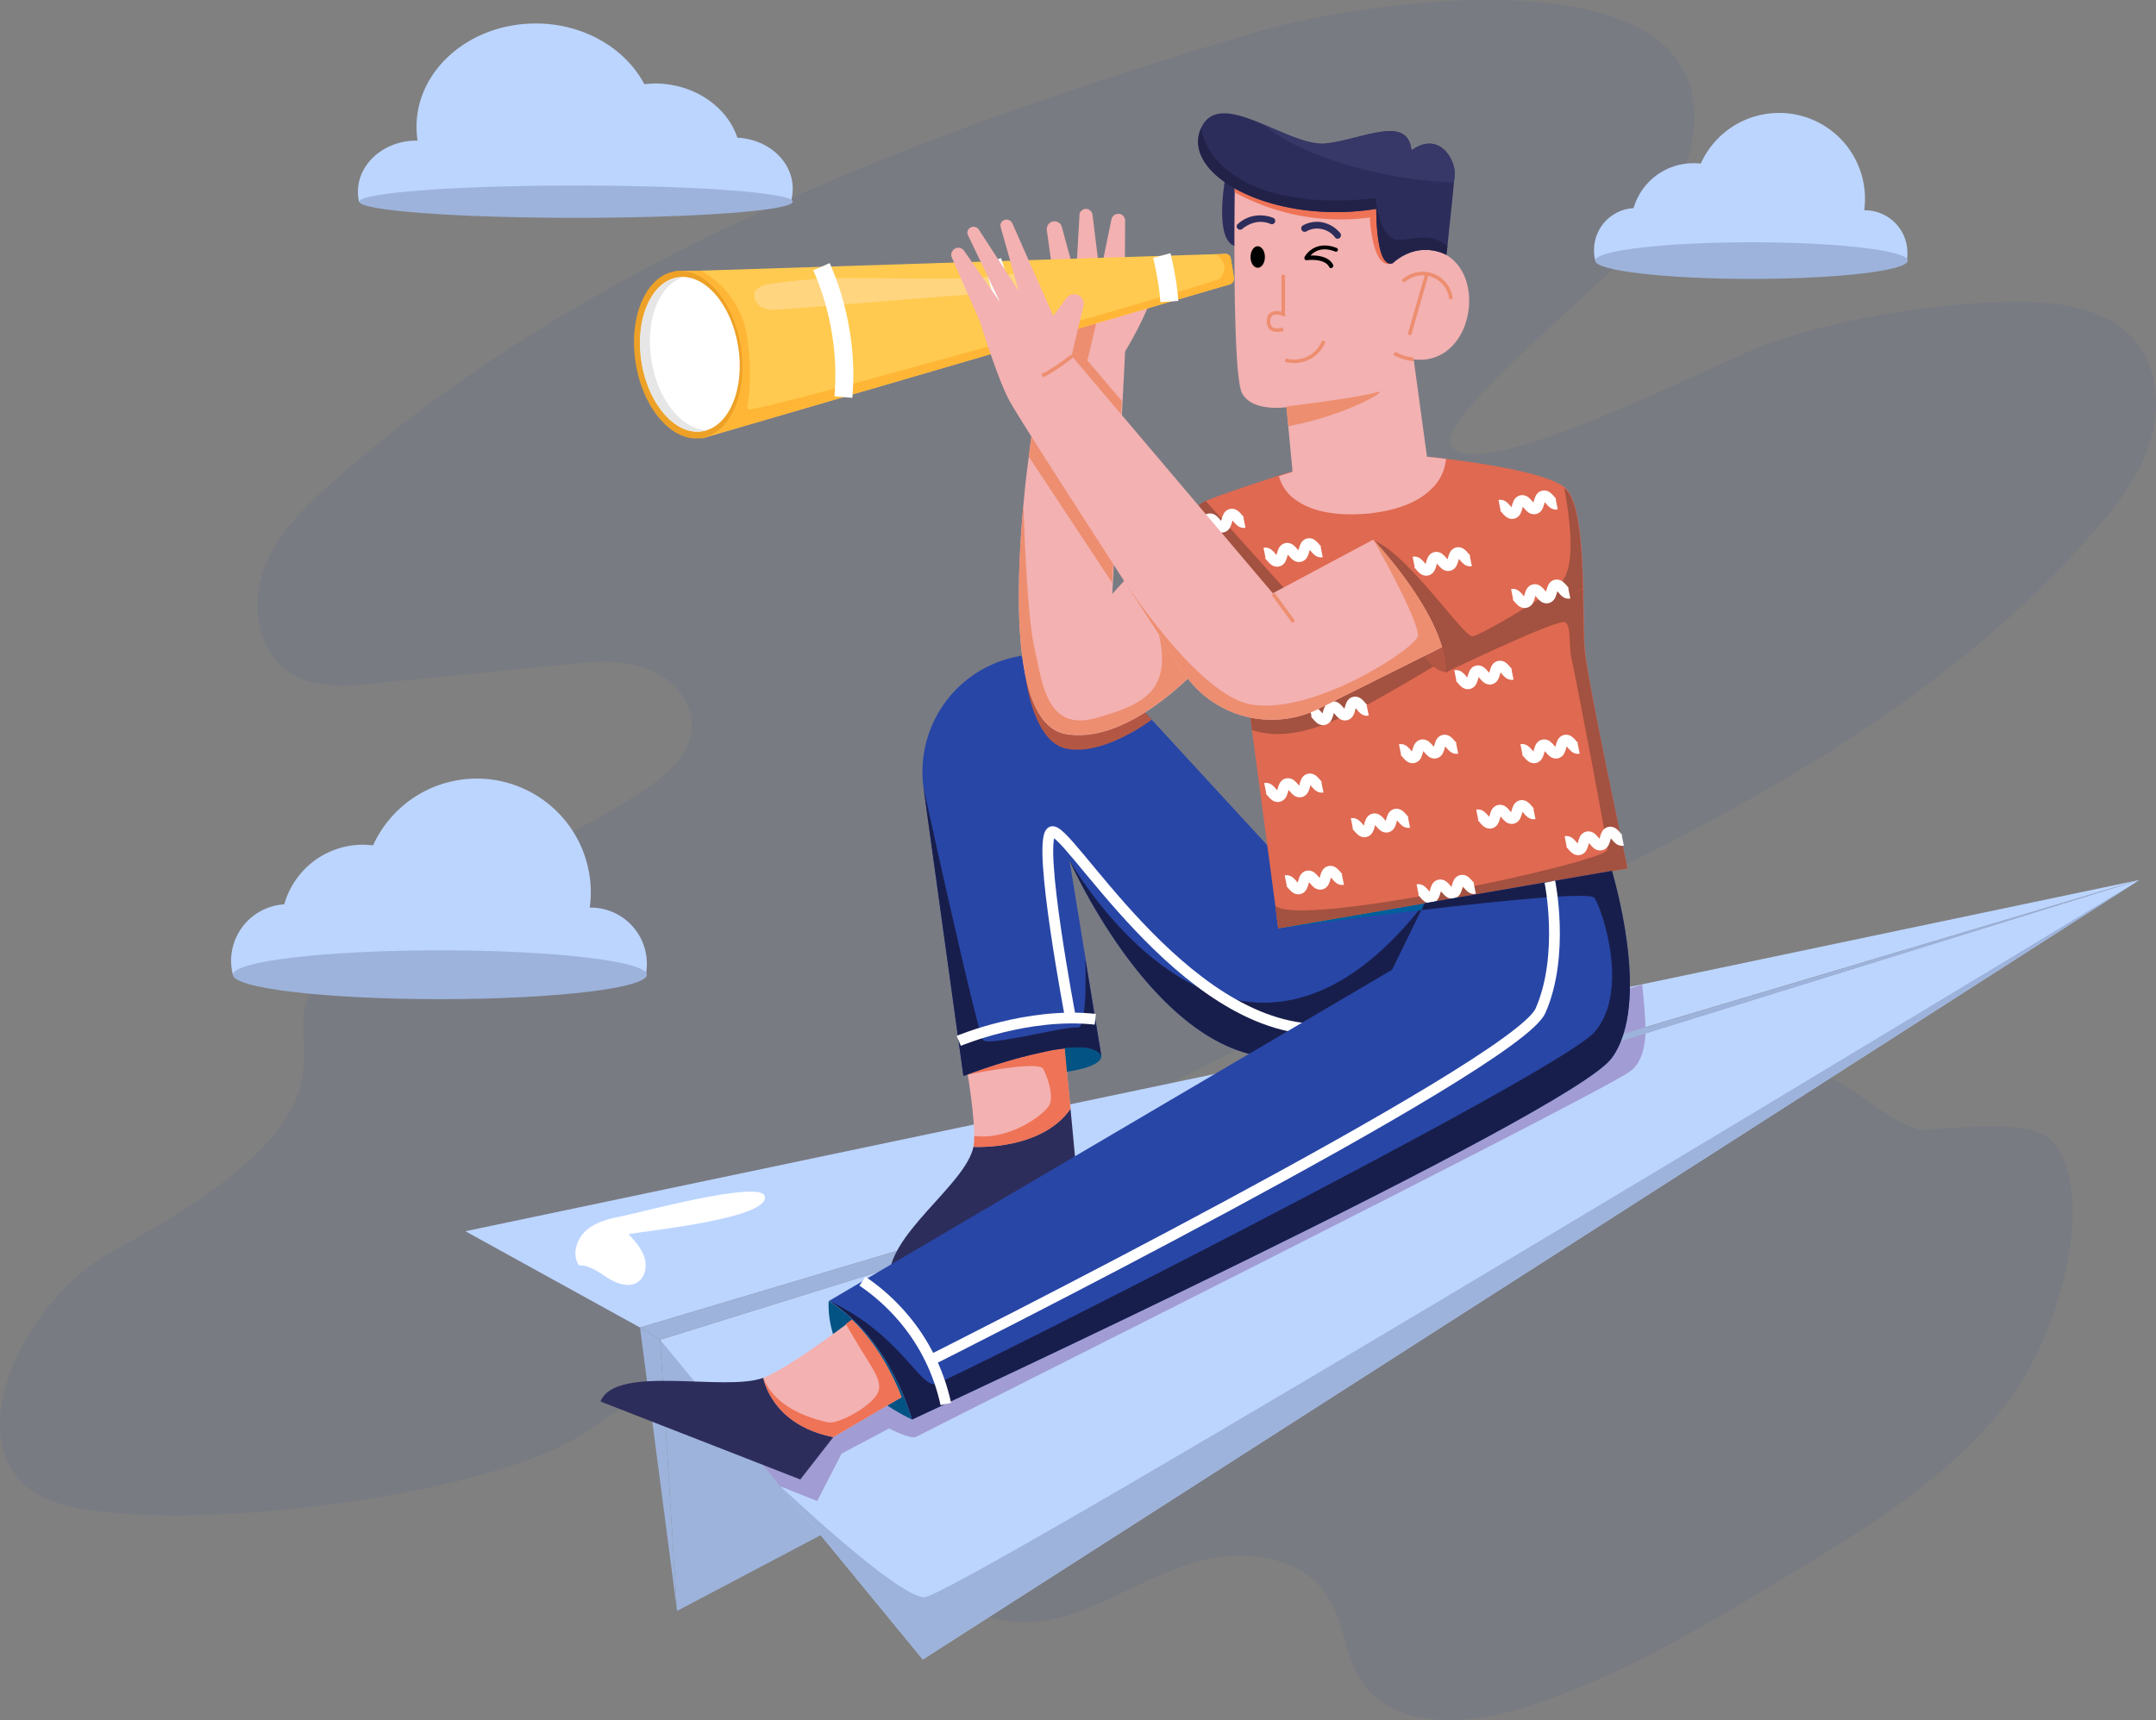 <svg xmlns="http://www.w3.org/2000/svg" width="599.997" height="478.818" viewBox="0 0 599.997 478.818">
  <rect x="0" y="0" width="599.997" height="478.818" fill="#808080" stroke="none"/>
  <g id="HP_3" data-name="HP 3" transform="translate(-0.386 -58.76)">
    <g id="Background">
      <path id="Tracé_12150" data-name="Tracé 12150" d="M286.8,463.7c-6.6,4.4-13.4,9.1-17.8,15.8s-5.9,15.9-1.6,22.6c6.5,10.3,21.8,9.6,33.2,5.3,11.8-4.4,22.6-11.4,34.9-14.4s27.1-.7,34.1,9.8c4.8,7.2,4.9,16.8,9.7,24,8.9,13.2,28.6,12.3,43.8,7.7,26.5-8,50.6-22.5,74.3-36.8,22.4-13.5,45.4-27.5,61.4-48.3s25.4-60.6,12-73.6c-6.7-6.5-34.1-1.7-37.1-2.8-9.9-3.4-18-12.8-27.6-15.6-20.6-5.9-52.6,15.2-71.2,23.6A1056.644,1056.644,0,0,0,286.8,463.7Z" fill="rgba(40,70,166,0.08)"/>
      <path id="Tracé_12151" data-name="Tracé 12151" d="M93.1,192.8c-7.9,7-15.8,14.7-19.4,24.7-3.6,9.9-1.5,22.7,7.3,28.5,6.8,4.5,15.7,3.8,23.8,3,17.7-1.8,35.3-3.5,53-5.3,7.3-.7,14.8-1.4,21.8.9s13.2,8.4,13.3,15.7c.1,8.6-7.7,14.9-14.9,19.5-28,17.9-60.6,28.6-86.3,49.6-21.7,17.8,22.5,33.2-59,77.1-29.2,15.7-47.4,61.7-15.5,70.9,31.1,8.9,119.5-1.7,146.2-20A1528.123,1528.123,0,0,1,367.3,340c76.8-36.7,159.5-69,215.6-133,6.5-7.4,12.7-15.4,15.7-24.8s2.5-20.4-3.7-28.1c-8.1-10.1-22.7-11.6-35.6-11.3a236.22,236.22,0,0,0-64.6,10.8c-13.7,4.3-83.2,41.4-90.6,29.1-4.6-7.6,49.5-50.6,53.9-58.2,4.5-7.6,10.5-14.6,12.6-23.2,14.2-58.6-90.9-42.4-120.3-33.7C291.6,85,232.8,105.4,178.6,134.3,148,150.7,119,169.9,93.1,192.8Z" fill="rgba(40,70,166,0.08)"/>
      <g id="Groupe_7792" data-name="Groupe 7792">
        <path id="Tracé_12152" data-name="Tracé 12152" d="M444,128.4a10.323,10.323,0,0,0,.4,3H531a8.953,8.953,0,0,0,.2-2.3,11.822,11.822,0,0,0-11.8-11.8h-.2c.1-1,.2-2.1.2-3.2a23.9,23.9,0,0,0-45.7-9.8,14.769,14.769,0,0,0-2.1-.1A17.308,17.308,0,0,0,455,116.7,11.653,11.653,0,0,0,444,128.4Z" fill="#bcd5ff"/>
        <ellipse id="Ellipse_96" data-name="Ellipse 96" cx="43.5" cy="5.1" rx="43.5" ry="5.1" transform="translate(444.3 126.2)" fill="#9db3db"/>
      </g>
      <g id="Groupe_7793" data-name="Groupe 7793">
        <path id="Tracé_12153" data-name="Tracé 12153" d="M64.7,326.2a16,16,0,0,0,.5,3.9H180.1a15.65,15.65,0,0,0-15.3-18.7h-.3a29.663,29.663,0,0,0,.3-4.2,31.72,31.72,0,0,0-60.6-13.1,26.351,26.351,0,0,0-2.8-.2,22.767,22.767,0,0,0-21.9,16.6A15.764,15.764,0,0,0,64.7,326.2Z" fill="#bcd5ff"/>
        <path id="Tracé_12677" data-name="Tracé 12677" d="M57.6,0c31.812,0,57.6,3.044,57.6,6.8s-25.788,6.8-57.6,6.8S0,10.556,0,6.8,25.788,0,57.6,0Z" transform="translate(65.2 323.3)" fill="#9db3db"/>
      </g>
      <g id="Groupe_7794" data-name="Groupe 7794">
        <path id="Tracé_12154" data-name="Tracé 12154" d="M221,111.3a14.873,14.873,0,0,1-.5,3.6H100.3a12.651,12.651,0,0,1-.3-2.8c0-7.8,7.3-14.2,16.3-14.2h.3a23.4,23.4,0,0,1-.3-3.8c0-15.9,14.8-28.8,33.2-28.8,13.4,0,25,7,30.2,16.9a28.252,28.252,0,0,1,2.9-.2c10.9,0,20.1,6.4,23,15.1C214.2,97.5,221,103.7,221,111.3Z" fill="#bcd5ff"/>
        <path id="Tracé_12676" data-name="Tracé 12676" d="M60.3,0c33.3,0,60.3,2.015,60.3,4.5S93.6,9,60.3,9,0,6.985,0,4.5,27,0,60.3,0Z" transform="translate(100.4 110.4)" fill="#9db3db"/>
      </g>
    </g>
    <g id="Plane">
      <path id="Tracé_12155" data-name="Tracé 12155" d="M188.8,507.2,297.2,450,184.1,431.7Z" fill="#9db3db"/>
      <path id="Tracé_12156" data-name="Tracé 12156" d="M184.1,431.7l4.7,75.5-10.3-78.9Z" fill="#9db3db"/>
      <path id="Tracé_12157" data-name="Tracé 12157" d="M595.8,303.7l-137.5,41L352,376.5,178.5,428.3l-48.6-26.8Z" fill="#bcd5ff"/>
      <path id="Tracé_12158" data-name="Tracé 12158" d="M595.8,303.7l-338.6,217-73.1-89,157.2-48.9,117-36.4Z" fill="#bcd5ff"/>
      <path id="Tracé_12159" data-name="Tracé 12159" d="M458.3,344.7v1.7c-.2,4.7-1.4,8.6-4.4,10.7-10.7,7.4-197,100.7-198.5,101.6s-7.6-2.3-7.6-2.3l-13.2,7-6.8,13.2s-5.8-2.3-10.3-4.1l-9.2-11.2,132.9-78.4,10.7-6.3Z" fill="#a19cd3"/>
      <path id="Tracé_12160" data-name="Tracé 12160" d="M595.8,303.7l-411.7,128-5.6-3.4Z" fill="#9db3db"/>
      <path id="Tracé_12161" data-name="Tracé 12161" d="M458.3,344.7,352,376.5l40.1-23.6,65.3-20.1C457.7,335.4,458.3,342.3,458.3,344.7Z" fill="#a19cd3"/>
      <path id="Tracé_12162" data-name="Tracé 12162" d="M217.6,472.5s32,30.4,39.9,30.9c7.9.6,338.3-199.7,338.3-199.7l-338.6,217Z" fill="#9db3db"/>
      <path id="Tracé_12163" data-name="Tracé 12163" d="M174,397.2c-3.6.7-7.4,1.5-10.3,3.9-2.8,2.4-4.3,6.8-2.2,9.9,3-.1,5.5,1.9,8,3.5s5.8,2.8,8.3,1.2c2.2-1.4,2.7-4.5,1.9-7s-2.7-4.5-4.4-6.4c4.9-.9,39.7-4.4,37.9-10.6C211.9,387.3,179.3,396.1,174,397.2Z" fill="#fff"/>
    </g>
    <g id="Man">
      <g id="Groupe_7797" data-name="Groupe 7797">
        <g id="Groupe_7795" data-name="Groupe 7795">
          <path id="Tracé_12164" data-name="Tracé 12164" d="M298.3,367.4c-8.1,11.8-27,10.6-27,10.6a13.243,13.243,0,0,0,.2-3c0-6.3-1.8-17.1-1.8-17.1h0c.2-.1,5.6-2.2,12.3-4.2.5-.1.9-.3,1.4-.4.3-.1.5-.1.8-.2.2-.1.4-.1.6-.2a2.92,2.92,0,0,1,.9-.2c1.8-.5,3.7-.9,5.6-1.3.3-.1.6-.1.9-.2h.1c.8-.1,1.5-.3,2.2-.4.8-.1,1.5-.2,2.2-.3l.6,6.6Z" fill="#f3b1b1"/>
          <path id="Tracé_12165" data-name="Tracé 12165" d="M300.3,388.6l-52.4,26.8c-1.2-12.7,21.1-26.6,23.4-37.4,0,0,18.9,1.1,27-10.6Z" fill="#2d2d5b"/>
          <path id="Tracé_12166" data-name="Tracé 12166" d="M298.3,367.4c-8.1,11.8-27,10.6-27,10.6a13.243,13.243,0,0,0,.2-3c10.1,1.2,19.6-6.1,20.9-8.6s-.4-7.6-1.7-10.1c-1.3-2.4-20.5,1.5-21,1.6.2-.1,5.6-2.2,12.3-4.2.5-.1.9-.3,1.4-.4.3-.1.5-.1.8-.2.2-.1.4-.1.6-.2a2.92,2.92,0,0,1,.9-.2c1.8-.5,3.7-.9,5.6-1.3.3-.1.6-.1.9-.2h.1c.8-.1,1.5-.3,2.2-.4.8-.1,1.5-.2,2.2-.3l.6,6.6Z" fill="#ef7356"/>
        </g>
        <g id="Groupe_7796" data-name="Groupe 7796">
          <path id="Tracé_12167" data-name="Tracé 12167" d="M405.9,308.6A65.469,65.469,0,0,1,392,335.8a50.464,50.464,0,0,1-30.6,17c-36.3,5.8-62.6-52.9-63.4-54.6h0l4.5,27.5h0l4.4,27.1c-1.3-2.3-5.2-2.8-10.2-2.2-.7.1-1.5.2-2.2.3a16.962,16.962,0,0,0-2.2.4h-.1c-.3.1-.6.1-.9.2-1.8.4-3.7.8-5.6,1.3a2.92,2.92,0,0,1-.9.2c-.2.1-.4.1-.6.2-.3.1-.5.1-.8.2-.5.1-.9.3-1.4.4-7.4,2.1-13.5,4.5-13.5,4.5l-11.1-80.2a32.711,32.711,0,0,1,32.4-37.2h.5a32.336,32.336,0,0,1,23.4,10.4l7.2,7.8,32.2,35,12.1,3.3Z" fill="#2846a6"/>
          <path id="Tracé_12168" data-name="Tracé 12168" d="M392,335.8a50.464,50.464,0,0,1-30.6,17c-36.3,5.8-62.6-52.9-63.4-54.6.9,1.7,45.9,79.9,98.8,12Z" fill="#181e4b"/>
          <path id="Tracé_12169" data-name="Tracé 12169" d="M298.3,342.1s-9.2-48.3-5.4-51.7c3.8-3.5,36.2,55.2,75.2,54.9" fill="none" stroke="#fff" stroke-width="3"/>
          <path id="Tracé_12170" data-name="Tracé 12170" d="M306.9,352.8c-1.3-2.3-5.2-2.8-10.2-2.2-.7.1-1.5.2-2.2.3a16.962,16.962,0,0,0-2.2.4h-.1c-.3.1-.6.1-.9.2-1.8.4-3.7.8-5.6,1.3a2.92,2.92,0,0,1-.9.2c-.2.1-.4.1-.6.2-.3.1-.5.1-.8.2-.5.1-.9.3-1.4.4-7.4,2.1-13.5,4.5-13.5,4.5l-11.1-80.2s15,68.4,16.6,70.2,23.2-4,26.2-3.5,2.2-19.1,2.2-19.1h0Z" fill="#181e4b"/>
          <path id="Tracé_12171" data-name="Tracé 12171" d="M267.2,348.5s19.2-8.1,38-6" fill="none" stroke="#fff" stroke-width="3"/>
          <path id="Tracé_12172" data-name="Tracé 12172" d="M320.9,259.1s-13.2,10.1-23.6,8.1-11.9-23.1-11.9-23.1l5-3.2a32.336,32.336,0,0,1,23.4,10.4Z" fill="#b35744"/>
          <path id="Tracé_12173" data-name="Tracé 12173" d="M297.3,357.1l-.6-6.6c5-.5,8.9-.1,10.2,2.2C306.9,352.8,307.5,355.6,297.3,357.1Z" fill="#035384"/>
        </g>
        <path id="Tracé_12174" data-name="Tracé 12174" d="M405.9,308.6l-9.1,1.6-.9,1.9c-20.5,2.4-39.7,5.1-39.7,5.1l9-19.7Z" fill="#00609b"/>
      </g>
      <g id="Groupe_7798" data-name="Groupe 7798">
        <path id="Tracé_12175" data-name="Tracé 12175" d="M337.7,240.6s-.6.7-1.6,1.8c-.8.9-1.8,2-3.1,3.3-7.4,7.4-22.2,19.8-36,17.4-14.2-2.5-14.4-35.1-11.8-63.8.4-4.6.9-9.1,1.5-13.4.4-3.6.9-7,1.4-10.1.2-1.3.4-2.6.6-3.8,1.5-10.1,2.9-16.7,2.9-16.7-.7-5.9,1.2-14.3,1.9-17.1.1-.6.2-1,.2-1l-2-14.4v-.3a2.134,2.134,0,0,1,1.8-2.1,2.1,2.1,0,0,1,2.4,1.6l3.9,14.3,1-17.7a1.426,1.426,0,0,1,.6-1.2,1.656,1.656,0,0,1,1.2-.5,1.921,1.921,0,0,1,1.8,1.5l2.1,17,3.2-15.6a1.927,1.927,0,0,1,1.9-1.5h.4a1.927,1.927,0,0,1,1.5,1.9l-.1,17.1s9.8-4,7.9,2.8-7.8,16.5-7.8,16.5l-.7,13.8-1,17.8-1.2,22.6-.5,10.2-.2,3.1,5.4-5.9,2.7-2.9Z" fill="#f3b1b1"/>
        <path id="Tracé_12176" data-name="Tracé 12176" d="M312.6,170.4l-1,17.8-1.2,22.6c-9.4-14.6-18.1-28.1-22.3-35.1.2-1.3.4-2.6.6-3.8,1.5-10.1,2.9-16.7,2.9-16.7-.7-5.9,1.2-14.3,1.9-17.1l4.4,9.9,3.7-5a2.676,2.676,0,0,1,4.8,1.6,1.268,1.268,0,0,1-.1.6L303,159.1Z" fill="#ed8e70"/>
        <path id="Tracé_12177" data-name="Tracé 12177" d="M336.1,242.4c-5.3,5.8-22.9,23.5-39.1,20.6-14.2-2.5-14.4-35.1-11.8-63.8h0s.8,29.7,3,39.7c2.3,9.9,3.3,23.7,17.3,19.7,12.3-3.5,21-7.1,17.5-22.8C321.2,227.2,328.3,233.6,336.1,242.4Z" fill="#ed8e70"/>
        <line id="Ligne_31" data-name="Ligne 31" x1="4.2" y2="5.9" transform="translate(305.6 224.1)" fill="#ed8e70"/>
        <path id="Tracé_12178" data-name="Tracé 12178" d="M311.7,188.2,309.9,221l-23.2-35.1h0c.6-5.1,1.3-9.8,1.9-14Z" fill="#ed8e70"/>
      </g>
      <g id="Groupe_7800" data-name="Groupe 7800">
        <path id="Tracé_12179" data-name="Tracé 12179" d="M453.3,300.5l-97.2,16.7-.8-6.3-6.5-48.8-.4-3.4-2.6-19.2-4.8,5.3-23-29.6A175.668,175.668,0,0,1,330.9,202a24.328,24.328,0,0,1,5.1-3.8c3.6-1.6,14.6-5.2,20.4-7.1h0c2.3-.7,3.8-1.2,3.8-1.2l37.4-4s2.1.2,5.3.6c9.3,1.1,28.1,3.9,33,8,4,3.4,4.8,16.3,5.1,28,.2,7.2.1,14,.5,17.6C442.4,249.4,453.3,300.5,453.3,300.5Z" fill="#df6951"/>
        <path id="Tracé_12180" data-name="Tracé 12180" d="M363.5,228.9l-15.2,3L330.8,202a24.328,24.328,0,0,1,5.1-3.8Z" fill="#a35140"/>
        <path id="Tracé_12181" data-name="Tracé 12181" d="M399.8,244s-17.6,10.6-23.2,13.1c-5.1,2.2-16.5,8.5-27.8,4.9l-.4-3.4,46.7-22.9Z" fill="#a35140"/>
        <path id="Tracé_12182" data-name="Tracé 12182" d="M453.3,300.5l-97.2,16.7-.8-6.3c6.8,6.3,92.6-12.3,92.4-15.6-.2-3.2-8.9-48.6-9.9-52.8-1-4.3,0-9.2-1.8-10.5-1.7-1.3-31.5,13.1-32.4,13.5l37.3-23c.2,7.2.1,14,.5,17.6C442.4,249.4,453.3,300.5,453.3,300.5Z" fill="#a35140"/>
        <path id="Tracé_12183" data-name="Tracé 12183" d="M440.9,222.4l-8.6,5.6-29.5,18-20.2-36.8c9.8,3.8,25.1,27.1,27.6,26.7s21-11.3,24.5-14.8c3.5-3.6,3.5-13.1,1-26.5C439.9,197.9,440.6,210.8,440.9,222.4Z" fill="#a35140"/>
        <line id="Ligne_32" data-name="Ligne 32" x1="30.7" y2="16.4" transform="translate(382.6 192.7)" fill="#b35744"/>
        <line id="Ligne_33" data-name="Ligne 33" x1="33.3" y2="20.2" transform="translate(402.8 225.7)" fill="#b35744"/>
        <g id="Groupe_7799" data-name="Groupe 7799">
          <path id="Tracé_12184" data-name="Tracé 12184" d="M358.2,303.9c1.5-.3,2.2,2.6,3.7,2.3s.9-3.3,2.4-3.6,2.2,2.6,3.7,2.3.9-3.3,2.4-3.6,2.2,2.6,3.7,2.3" fill="none" stroke="#fff" stroke-width="3"/>
          <path id="Tracé_12185" data-name="Tracé 12185" d="M411.5,285.6c1.5-.3,2.2,2.6,3.7,2.3s.9-3.3,2.4-3.6,2.2,2.6,3.7,2.3.9-3.3,2.4-3.6,2.2,2.6,3.7,2.3" fill="none" stroke="#fff" stroke-width="3"/>
          <path id="Tracé_12186" data-name="Tracé 12186" d="M405.4,246.8c1.5-.3,2.2,2.6,3.7,2.3s.9-3.3,2.4-3.6,2.2,2.6,3.7,2.3.9-3.3,2.4-3.6,2.2,2.6,3.7,2.3" fill="none" stroke="#fff" stroke-width="3"/>
          <path id="Tracé_12187" data-name="Tracé 12187" d="M352.3,212.7c1.5-.3,2.2,2.6,3.7,2.3s.9-3.3,2.4-3.6,2.2,2.6,3.7,2.3.9-3.3,2.4-3.6,2.2,2.6,3.7,2.3" fill="none" stroke="#fff" stroke-width="3"/>
          <path id="Tracé_12188" data-name="Tracé 12188" d="M330.8,204.5c1.5-.3,2.2,2.6,3.7,2.3s.9-3.3,2.4-3.6,2.2,2.6,3.7,2.3.9-3.3,2.4-3.6,2.2,2.6,3.7,2.3" fill="none" stroke="#fff" stroke-width="3"/>
          <path id="Tracé_12189" data-name="Tracé 12189" d="M390,267.4c1.5-.3,2.2,2.6,3.7,2.3s.9-3.3,2.4-3.6,2.2,2.6,3.7,2.3.9-3.3,2.4-3.6,2.2,2.6,3.7,2.3" fill="none" stroke="#fff" stroke-width="3"/>
          <path id="Tracé_12190" data-name="Tracé 12190" d="M365.1,256.8c1.5-.3,2.2,2.6,3.7,2.3s.9-3.3,2.4-3.6,2.2,2.6,3.7,2.3.9-3.3,2.4-3.6,2.2,2.6,3.7,2.3" fill="none" stroke="#fff" stroke-width="3"/>
          <path id="Tracé_12191" data-name="Tracé 12191" d="M423.8,267.4c1.5-.3,2.2,2.6,3.7,2.3s.9-3.3,2.4-3.6,2.2,2.6,3.7,2.3.9-3.3,2.4-3.6,2.2,2.6,3.7,2.3" fill="none" stroke="#fff" stroke-width="3"/>
          <path id="Tracé_12192" data-name="Tracé 12192" d="M436.1,293c1.5-.3,2.2,2.6,3.7,2.3s.9-3.3,2.4-3.6,2.2,2.6,3.7,2.3.9-3.3,2.4-3.6,2.2,2.6,3.7,2.3" fill="none" stroke="#fff" stroke-width="3"/>
          <path id="Tracé_12193" data-name="Tracé 12193" d="M394.9,306.4c1.5-.3,2.2,2.6,3.7,2.3s.9-3.3,2.4-3.6,2.2,2.6,3.7,2.3.9-3.3,2.4-3.6,2.2,2.6,3.7,2.3" fill="none" stroke="#fff" stroke-width="3"/>
          <path id="Tracé_12194" data-name="Tracé 12194" d="M376.6,288c1.5-.3,2.2,2.6,3.7,2.3s.9-3.3,2.4-3.6,2.2,2.6,3.7,2.3.9-3.3,2.4-3.6,2.2,2.6,3.7,2.3" fill="none" stroke="#fff" stroke-width="3"/>
          <path id="Tracé_12195" data-name="Tracé 12195" d="M352.5,278.2c1.5-.3,2.2,2.6,3.7,2.3s.9-3.3,2.4-3.6,2.2,2.6,3.7,2.3.9-3.3,2.4-3.6,2.2,2.6,3.7,2.3" fill="none" stroke="#fff" stroke-width="3"/>
          <path id="Tracé_12196" data-name="Tracé 12196" d="M421.2,224.2c1.5-.3,2.2,2.6,3.7,2.3s.9-3.3,2.4-3.6,2.2,2.6,3.7,2.3.9-3.3,2.4-3.6,2.2,2.6,3.7,2.3" fill="none" stroke="#fff" stroke-width="3"/>
          <path id="Tracé_12197" data-name="Tracé 12197" d="M393.8,215.2c1.5-.3,2.2,2.6,3.7,2.3s.9-3.3,2.4-3.6,2.2,2.6,3.7,2.3.9-3.3,2.4-3.6,2.2,2.6,3.7,2.3" fill="none" stroke="#fff" stroke-width="3"/>
          <path id="Tracé_12198" data-name="Tracé 12198" d="M417.7,199.4c1.5-.3,2.2,2.6,3.7,2.3s.9-3.3,2.4-3.6,2.2,2.6,3.7,2.3.9-3.3,2.4-3.6,2.2,2.6,3.7,2.3" fill="none" stroke="#fff" stroke-width="3"/>
        </g>
        <path id="Tracé_12199" data-name="Tracé 12199" d="M402.8,245.9c-3.4-.3-6-4.5-6-4.5l5-2.5A25.174,25.174,0,0,1,402.8,245.9Z" fill="#b35744"/>
      </g>
      <g id="Groupe_7801" data-name="Groupe 7801">
        <path id="Tracé_12200" data-name="Tracé 12200" d="M342.9,130.7l.9,5.4a1.749,1.749,0,0,1-1.1,1.8l-147,42.9-7.4-46.5,7.2-.2,143.4-4.6,2.4-.1A1.533,1.533,0,0,1,342.9,130.7Z" fill="#ffca4f"/>
        <path id="Tracé_12201" data-name="Tracé 12201" d="M342.9,130.7l.9,5.4a1.749,1.749,0,0,1-1.1,1.8l-147,42.9-7.4-46.5,7.2-.2a25.665,25.665,0,0,1,13,19.8c1.7,14.3-.7,17.4.1,18.8S339,137.7,340,136.2c.9-1.5,2.5-3.6-1.1-6.6l2.4-.1A1.383,1.383,0,0,1,342.9,130.7Z" fill="#ffb636"/>
        <ellipse id="Ellipse_99" data-name="Ellipse 99" cx="14.8" cy="23.5" rx="14.8" ry="23.5" transform="translate(173.583 136.626) rotate(-9.068)" fill="#eda126"/>
        <path id="Tracé_12202" data-name="Tracé 12202" d="M214.7,137.8c-1.6.3-3.5.7-4.2,2.2-.7,1.6.4,3.6,2.1,4.4,1.6.8,3.5.6,5.3.5,15.4-1.2,30.8-2.5,46.2-3.7,6.8-.6,14.1-.5,20.9-1.8,1.9-.4,4.3-1.4,2.8-3.8-1.4-2.2-5.1-.6-7.1-.3-14,1.7-28.1.8-42.2.9A144.235,144.235,0,0,0,214.7,137.8Z" fill="#ffd580"/>
        <ellipse id="Ellipse_100" data-name="Ellipse 100" cx="13.6" cy="21.7" rx="13.6" ry="21.7" transform="translate(175.546 138.103) rotate(-9.068)" fill="#fff"/>
        <path id="Tracé_12203" data-name="Tracé 12203" d="M197.2,178.5a7.005,7.005,0,0,1-1.4.3c-7.4,1.2-15-7.4-16.9-19.2s2.6-22.3,10-23.5a6.6,6.6,0,0,1,1.4-.1c-6.6,2.2-10.4,12.1-8.6,23.2C183.5,170.2,190.2,178.4,197.2,178.5Z" fill="#e6e6e6"/>
        <path id="Tracé_12204" data-name="Tracé 12204" d="M229,133a74.865,74.865,0,0,1,5.4,18.4,72.9,72.9,0,0,1,.7,17.9" fill="none" stroke="#fff" stroke-width="5"/>
        <path id="Tracé_12205" data-name="Tracé 12205" d="M276.6,131.4a78.645,78.645,0,0,1,3.1,12.7,81.717,81.717,0,0,1,1,11.8" fill="none" stroke="#fff" stroke-width="5"/>
        <path id="Tracé_12206" data-name="Tracé 12206" d="M323.7,129.9c.6,2.2,1,4.6,1.4,6.9a59.288,59.288,0,0,1,.7,5.9" fill="none" stroke="#fff" stroke-width="5"/>
      </g>
      <g id="Groupe_7802" data-name="Groupe 7802">
        <path id="Tracé_12207" data-name="Tracé 12207" d="M401.7,238.9l-5,2.5L367.5,256a29.5,29.5,0,0,1-38-10.4c-4.9-7.6-10.6-16.4-16.4-25.3h0c-14.5-22.5-29.3-45.4-31.8-50-3.2-5.8-8.2-22-8.2-22l-7.8-17.8a2.353,2.353,0,0,1-.2-.8,2.062,2.062,0,0,1,1-1.7,1.926,1.926,0,0,1,2.6.6l10,14.3-8.9-18.6a1.854,1.854,0,0,1-.2-.7,1.65,1.65,0,0,1,.9-1.5,1.755,1.755,0,0,1,2.3.6l11.1,17.1-5-17.7c0-.2-.1-.3-.1-.5a1.622,1.622,0,0,1,1.1-1.6,1.786,1.786,0,0,1,2.2.9l11.4,25.8,3.7-5a2.676,2.676,0,0,1,4.8,1.6,1.268,1.268,0,0,1-.1.6l-3.3,13.9,56,66.1L382.5,209C382.6,209.1,397.6,224.8,401.7,238.9Z" fill="#f3b1b1"/>
        <line id="Ligne_34" data-name="Ligne 34" x2="5.7" y2="7.8" transform="translate(354.7 224.1)" fill="none" stroke="#ed8e70" stroke-width="1"/>
        <path id="Tracé_12208" data-name="Tracé 12208" d="M298.7,157.9s-5.6,4.4-8.3,5.4" fill="none" stroke="#ed8e70" stroke-width="1"/>
        <path id="Tracé_12209" data-name="Tracé 12209" d="M401.7,238.9l-5,2.5L367.5,256a29.5,29.5,0,0,1-38-10.4c-4.9-7.6-10.6-16.4-16.4-25.3.3.4,20.5,31.7,35.2,34.5,17.6,3.3,46.7-16,46.7-19.1,0-4.9-12.4-26.7-12.4-26.7S397.6,224.8,401.7,238.9Z" fill="#ed8e70"/>
      </g>
      <g id="Groupe_7805" data-name="Groupe 7805">
        <g id="Groupe_7803" data-name="Groupe 7803">
          <path id="Tracé_12210" data-name="Tracé 12210" d="M448.9,353.3c-11.4,15.6-194.7,100.6-194.7,100.6s-5.7-22-23.1-33l156.7-92.2,8.1-16.6.9-1.9,52.1-9S460.3,337.8,448.9,353.3Z" fill="#2846a6"/>
          <path id="Tracé_12211" data-name="Tracé 12211" d="M254.2,453.9a53.06,53.06,0,0,1-7.9-4.6c-9.3-6.6-12.9-14.5-14.4-20.3a26.8,26.8,0,0,1-.9-8.1,47.28,47.28,0,0,1,5.7,4.3c7.4,6.6,12,14.9,14.6,20.9A67.756,67.756,0,0,1,254.2,453.9Z" fill="#035384"/>
          <path id="Tracé_12212" data-name="Tracé 12212" d="M448.9,353.3c-11.4,15.6-194.7,100.6-194.7,100.6s-5.7-22-23.1-33c19.7,9.1,25.4,24.3,29.7,23.1,4.3-1.1,173.3-86.5,183.3-97.9,9.9-11.4,2.2-34.2,0-37.4-1.2-1.7-25.4.7-48.1,3.4l.9-1.9,52.1-9C448.9,301.2,460.3,337.8,448.9,353.3Z" fill="#181e4b"/>
          <path id="Tracé_12213" data-name="Tracé 12213" d="M240.4,415.4A56.707,56.707,0,0,1,255,429.8a55.315,55.315,0,0,1,8.6,19.8" fill="none" stroke="#fff" stroke-width="3"/>
          <path id="Tracé_12214" data-name="Tracé 12214" d="M259.4,437.4s162.9-81.8,169.7-97.3,2.6-35.9,2.6-35.9" fill="none" stroke="#fff" stroke-width="3"/>
        </g>
        <g id="Groupe_7804" data-name="Groupe 7804">
          <path id="Tracé_12215" data-name="Tracé 12215" d="M251.3,447.7l-5.2,3-13.8,8.1c-17.1-3.3-19.4-16.1-19.5-16.5h0c4.6-1.7,14-8.2,19.7-12.4,1.4-1,2.5-1.8,3.4-2.5,1-.7,1.6-1.2,1.6-1.2C244.6,433,248.9,441.6,251.3,447.7Z" fill="#f3b1b1"/>
          <path id="Tracé_12216" data-name="Tracé 12216" d="M232.3,458.8l-9.2,11.8-55.6-21.7c4.2-10.5,34.6-2.6,45.3-6.6C212.8,442.3,215,455.4,232.3,458.8Z" fill="#2d2d5b"/>
          <path id="Tracé_12217" data-name="Tracé 12217" d="M251.3,447.7l-5.2,3-13.8,8.1c-17.1-3.3-19.4-16.1-19.5-16.5,3.6,9.2,15.1,11.7,17.9,12.4,2.9.7,12.7-4.7,14.1-8.5,1.4-3.7-2.8-7.7-9-18.9,1-.7,1.6-1.2,1.6-1.2C244.6,433,248.9,441.6,251.3,447.7Z" fill="#ef7356"/>
        </g>
      </g>
      <g id="Groupe_7808" data-name="Groupe 7808">
        <g id="Groupe_7806" data-name="Groupe 7806">
          <path id="Tracé_12218" data-name="Tracé 12218" d="M341.2,109.4s-2.8,15.9,2.7,17.8,10.8-18.7,10.8-18.7Z" fill="#2d2d5b"/>
          <path id="Tracé_12219" data-name="Tracé 12219" d="M393.8,158.8l3.7,27.1s2.1.2,5.3.6a12.97,12.97,0,0,1-4.1,8.4c-2.8,2.8-7.6,5.5-15.8,6.6l-1.4.2h-.2c-10.8,1-17-1.3-20.5-3.9a11.567,11.567,0,0,1-4.5-6.5h0c2.3-.7,3.8-1.2,3.8-1.2l-1.7-18s-9.6,1.5-12.4-4c-2.5-5-2.1-47-2-55.6V111l44-2.3V132s8.6-7.8,16.5-1.1C413.8,138.7,409,160.6,393.8,158.8Z" fill="#f3b1b1"/>
          <ellipse id="Ellipse_101" data-name="Ellipse 101" cx="2" cy="3" rx="2" ry="3" transform="translate(348.4 127.3)"/>
          <path id="Tracé_12220" data-name="Tracé 12220" d="M345.5,122.7a.908.908,0,0,1-.7-.3.854.854,0,0,1,.1-1.3,8.9,8.9,0,0,1,4.9-2.3,9.92,9.92,0,0,1,4.9.6.919.919,0,1,1-.7,1.7,7.392,7.392,0,0,0-3.9-.5,8.844,8.844,0,0,0-3.9,1.8A.908.908,0,0,1,345.5,122.7Z" fill="#2d2d5b"/>
          <path id="Tracé_12221" data-name="Tracé 12221" d="M370.8,133.4a.55.55,0,0,1-.5-.3c-1.3-2.6-6.3-1.9-6.3-1.9a.764.764,0,0,1-.5-.2,1.268,1.268,0,0,1-.1-.6c0-.1,2.6-5.1,9-2.6a.539.539,0,0,1-.4,1c-3.8-1.5-5.9,0-6.9,1.1,1.8-.1,5.1.2,6.3,2.6a.67.67,0,0,1-.3.8A.774.774,0,0,1,370.8,133.4Z"/>
          <path id="Tracé_12222" data-name="Tracé 12222" d="M372.6,125.2a.67.67,0,0,1-.7-.4,6.221,6.221,0,0,0-3.4-2.2,5.9,5.9,0,0,0-4.6.6.962.962,0,0,1-.9-1.7,7.984,7.984,0,0,1,6-.7,8.776,8.776,0,0,1,4.4,2.9.948.948,0,0,1-.2,1.3A.735.735,0,0,1,372.6,125.2Z" fill="#2d2d5b"/>
          <path id="Tracé_12223" data-name="Tracé 12223" d="M357.5,135.3v10.9s-4.1-1.6-4.1,2,4.1,2.2,4.1,2.2" fill="none" stroke="#ed8e70" stroke-width="1"/>
          <path id="Tracé_12224" data-name="Tracé 12224" d="M358.1,159a9,9,0,0,0,7-.9,8.774,8.774,0,0,0,3.7-4.4" fill="none" stroke="#ed8e70" stroke-width="1"/>
          <path id="Tracé_12225" data-name="Tracé 12225" d="M358.4,171.9s20-2.4,24.9-3.9-7.6,6.3-24.4,9.4Z" fill="#ed8e70"/>
          <path id="Tracé_12226" data-name="Tracé 12226" d="M390.8,137.1a7.961,7.961,0,0,1,13.4,4.9" fill="none" stroke="#ed8e70" stroke-width="1"/>
          <line id="Ligne_35" data-name="Ligne 35" x1="4.9" y2="17" transform="translate(392.6 135)" fill="none" stroke="#ed8e70" stroke-width="1"/>
          <path id="Tracé_12227" data-name="Tracé 12227" d="M393.8,158.8a13.322,13.322,0,0,1-5.4-1.7" fill="none" stroke="#ed8e70" stroke-width="1"/>
          <path id="Tracé_12228" data-name="Tracé 12228" d="M388,108.4V132c-5.8,2.4-6.4-12.7-6.4-12.7a61.375,61.375,0,0,1-37.6-7v-1.5Z" fill="#ef7356"/>
        </g>
        <g id="Groupe_7807" data-name="Groupe 7807">
          <path id="Tracé_12229" data-name="Tracé 12229" d="M405.2,107.2c0,.6-.1,1.4-.2,2.4-.4,4.7-1.4,13.5-1.8,17.7-.2,1.5-.3,2.4-.3,2.4a13.062,13.062,0,0,0-8.5-1.1A13.448,13.448,0,0,0,388,132c-4.8,1.8-4.6-15.1-4.6-15.1-28.5,4.6-54.5-9.3-48.8-22.4,2.9-6.6,10.1-4.2,17.7-1,6,2.5,12.3,5.6,16.8,5.2,10.2-1,23-8.3,24.1,1.9C400.8,95.1,405.4,103.1,405.2,107.2Z" fill="#2d2d5b"/>
          <path id="Tracé_12230" data-name="Tracé 12230" d="M403.2,127.3c-.2,1.5-.3,2.4-.3,2.4a13.062,13.062,0,0,0-8.5-1.1A13.448,13.448,0,0,0,388,132c-4.8,1.8-4.6-15.1-4.6-15.1-28.5,4.6-54.5-9.3-48.8-22.4,3,13.9,20.5,22.6,48.6,19.4,0,0,1,11.9,6.5,11.6C395.1,125.3,398.3,123.4,403.2,127.3Z" fill="#222249"/>
          <path id="Tracé_12231" data-name="Tracé 12231" d="M405.2,107.2c0,.6-.1,1.4-.2,2.4a126.787,126.787,0,0,1-19.1-2.3c-15.1-3.1-27.7-8.4-33.6-13.7,6,2.5,12.3,5.6,16.8,5.2,10.2-1,23-8.3,24.1,1.9C400.8,95.1,405.4,103.1,405.2,107.2Z" fill="#383868"/>
        </g>
      </g>
    </g>
  </g>
</svg>
